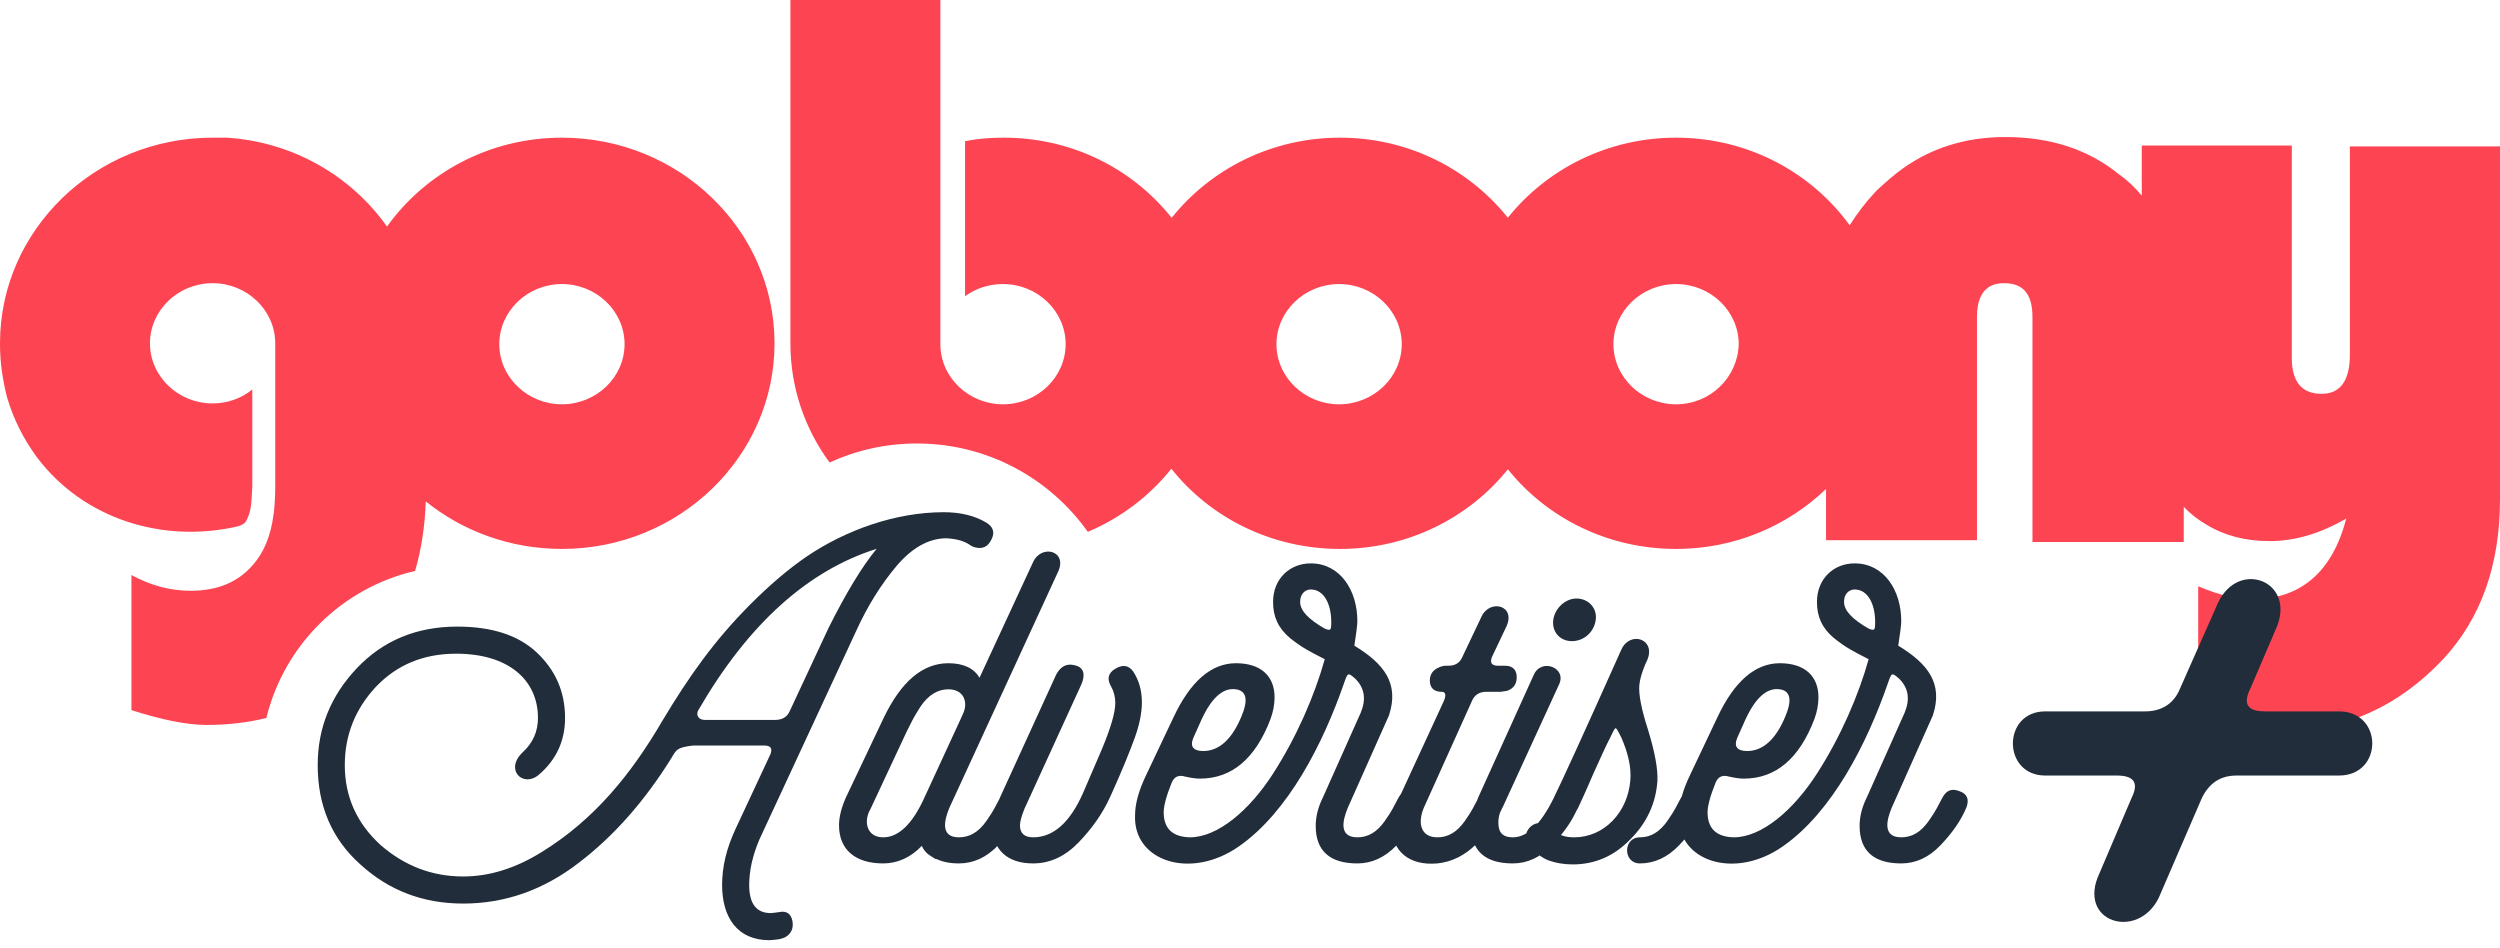 <svg xmlns="http://www.w3.org/2000/svg" fill="none" viewBox="0 0 277 105" height="105" width="277">
<path fill="#212D3A" d="M109.307 57.919C110.03 58.364 110.252 58.975 109.863 59.754C109.474 60.587 108.862 60.865 108.029 60.643C107.806 60.587 107.584 60.476 107.361 60.309C106.75 59.92 105.916 59.698 104.86 59.642C102.914 59.642 101.024 60.699 99.3 62.756C97.577 64.813 96.131 67.147 94.908 69.816L84.123 93.054C83.4 94.778 83.011 96.445 83.011 98.058C83.011 100.115 83.79 101.171 85.402 101.171C85.569 101.171 85.902 101.115 86.347 101.06C87.125 100.893 87.626 101.226 87.792 102.005C87.959 102.839 87.681 103.506 86.903 103.895L86.347 104.062C85.902 104.117 85.513 104.173 85.235 104.173C81.677 104.173 80.009 101.616 80.009 98.058C80.009 96.001 80.51 93.999 81.455 91.942L85.346 83.603C85.624 82.936 85.402 82.603 84.679 82.603H76.785C75.006 82.825 74.95 83.047 74.394 83.992C71.448 88.718 68.057 92.609 64.109 95.612C60.218 98.614 55.937 100.115 51.323 100.115C46.875 100.115 43.095 98.669 39.926 95.778C36.757 92.943 35.201 89.274 35.201 84.771C35.201 80.657 36.646 77.099 39.537 74.041C42.428 70.984 46.153 69.427 50.656 69.427C54.492 69.427 57.438 70.372 59.495 72.318C61.552 74.263 62.608 76.654 62.608 79.545C62.608 82.047 61.663 84.159 59.718 85.827C57.994 87.328 55.882 85.327 57.883 83.381C59.05 82.325 59.606 81.046 59.606 79.545C59.606 75.375 56.382 72.429 50.545 72.429C46.931 72.429 43.984 73.652 41.65 76.098C39.37 78.544 38.203 81.435 38.203 84.771C38.203 88.273 39.537 91.22 42.15 93.61C44.818 95.945 47.876 97.113 51.323 97.113C54.214 97.113 57.105 96.223 60.051 94.388C65.888 90.775 69.947 85.771 73.449 79.767C76.284 75.042 79.12 70.984 83.178 66.925C85.235 64.868 87.292 63.089 89.405 61.644C93.685 58.753 99.189 56.752 104.582 56.752C106.416 56.752 108.029 57.141 109.307 57.919ZM87.514 78.767L91.795 69.594C93.741 65.702 95.52 62.756 97.132 60.81C89.516 63.2 82.9 69.149 77.396 78.655C77.118 79.045 77.23 79.767 78.119 79.767H85.902C86.68 79.767 87.236 79.434 87.514 78.767ZM117.202 63.423L105.194 89.496C104.638 90.831 104.137 92.776 106.25 92.776C107.417 92.776 108.418 92.22 109.308 90.942C110.197 89.663 110.197 89.496 110.809 88.384C111.253 87.55 111.865 87.328 112.699 87.662C113.533 87.94 113.811 88.551 113.477 89.441C112.866 90.942 111.865 92.332 110.586 93.666C109.308 95 107.862 95.667 106.25 95.667C105.249 95.667 104.415 95.5 103.748 95.167V95.222C103.415 95.056 103.137 94.833 102.859 94.666C102.525 94.388 102.303 94.111 102.136 93.721C100.913 95 99.468 95.667 97.855 95.667C94.798 95.667 92.963 94.166 92.963 91.442C92.963 90.497 93.241 89.441 93.741 88.329L97.911 79.545C99.857 75.487 102.247 73.485 105.082 73.485C106.75 73.485 107.918 74.041 108.529 75.097L114.478 62.255C115.423 60.254 118.369 61.032 117.202 63.423ZM102.47 88.273L106.139 80.323L106.695 79.1C107.306 77.822 106.806 76.376 105.082 76.376C103.915 76.376 102.859 76.988 101.969 78.322C101.135 79.656 101.135 79.712 100.468 81.046L96.465 89.607C95.632 90.997 96.021 92.776 97.855 92.776C99.579 92.776 101.135 91.275 102.47 88.273ZM123.019 88.273C122.185 90.108 121.018 91.776 119.517 93.332C118.016 94.889 116.348 95.667 114.458 95.667C111.623 95.667 109.955 94.166 109.955 91.442C109.955 90.719 110.233 89.663 110.789 88.384L117.015 74.764C117.515 73.819 118.183 73.485 119.072 73.708C119.85 73.874 120.184 74.375 120.017 75.209C119.962 75.431 119.906 75.653 119.795 75.876L113.513 89.607C113.179 90.441 113.012 91.053 113.012 91.442C113.012 92.332 113.513 92.776 114.458 92.776C116.737 92.776 118.572 91.108 120.017 87.828L122.074 83.047C123.075 80.657 123.575 78.933 123.575 77.877C123.575 77.21 123.408 76.599 123.13 76.098C122.63 75.264 122.741 74.597 123.575 74.097C124.409 73.596 125.076 73.708 125.577 74.43C126.188 75.375 126.522 76.487 126.522 77.822C126.522 78.989 126.244 80.323 125.743 81.713C125.243 83.103 124.354 85.327 123.019 88.273ZM125.768 90.275C125.768 89.107 126.157 87.606 126.991 85.883L129.993 79.545C131.883 75.487 134.218 73.485 136.942 73.485C139.666 73.485 141.223 74.875 141.223 77.266C141.223 78.1 141.056 78.878 140.778 79.656C139.11 84.048 136.497 86.272 132.939 86.272C132.606 86.272 132.05 86.216 131.327 86.049C130.604 85.827 130.104 86.049 129.826 86.716C129.214 88.218 128.937 89.329 128.937 89.997C128.937 91.776 129.882 92.721 131.827 92.776C134.941 92.776 138.443 89.774 141.056 85.716C143.669 81.657 145.67 77.043 146.782 73.04C144.947 72.095 144.28 71.762 142.946 70.706C141.612 69.594 141.056 68.315 141.056 66.703C141.056 64.09 142.946 62.422 145.225 62.422C148.505 62.422 150.396 65.424 150.396 68.815C150.396 69.204 150.284 70.15 150.062 71.54C153.342 73.541 155.066 75.709 153.898 79.267L149.339 89.496C148.783 90.831 148.283 92.776 150.396 92.776C151.563 92.776 152.564 92.22 153.453 90.942C154.343 89.663 154.343 89.496 154.954 88.384C155.399 87.55 156.011 87.328 156.845 87.662C157.678 87.94 157.956 88.551 157.623 89.441C157.011 90.942 156.011 92.332 154.732 93.666C153.453 95 152.008 95.667 150.396 95.667C147.338 95.667 145.781 94.277 145.781 91.498C145.781 90.441 146.059 89.385 146.615 88.273L150.785 78.933C151.396 77.432 151.174 76.209 150.173 75.209C149.339 74.486 149.339 74.486 148.895 75.765C146.615 82.325 142.779 89.941 137.276 93.777C131.883 97.557 125.49 95.389 125.768 90.275ZM137.554 79.378C138.332 77.544 138.109 76.543 136.942 76.376C135.441 76.154 134.107 77.432 132.939 80.156L132.217 81.769C131.827 82.714 132.217 83.214 133.328 83.214C135.052 83.214 136.497 81.936 137.554 79.378ZM144.058 66.647V66.703C144.058 67.648 144.947 68.593 146.782 69.649C147.449 69.927 147.505 69.816 147.505 68.927C147.505 66.981 146.726 65.313 145.225 65.313C144.614 65.313 144.058 65.813 144.058 66.647ZM166.99 76.543L166.267 76.654H164.655C163.932 76.654 163.376 76.988 163.098 77.655L157.761 89.496C157.038 91.22 157.427 92.776 159.262 92.776C160.429 92.776 161.43 92.22 162.32 90.942C163.209 89.663 163.209 89.496 163.821 88.384C164.265 87.55 164.877 87.328 165.711 87.662C166.545 87.94 166.823 88.551 166.489 89.441C165.878 90.831 164.933 92.165 163.598 93.499C162.32 94.778 160.874 95.5 159.262 95.667C156.149 95.945 154.203 94.333 154.203 91.498C154.203 90.664 154.481 89.607 155.037 88.384L159.985 77.655C160.263 76.988 160.152 76.654 159.762 76.654C158.928 76.654 158.484 76.265 158.428 75.542C158.373 74.764 158.762 74.208 159.484 73.93C159.707 73.819 159.985 73.763 160.263 73.763H160.485C161.263 73.763 161.764 73.43 162.042 72.763L164.154 68.315C165.099 66.314 168.046 67.092 166.878 69.483L165.322 72.763C165.044 73.43 165.266 73.763 165.989 73.763H166.767C167.545 73.763 167.99 74.152 168.046 74.875C168.101 75.709 167.768 76.265 166.99 76.543ZM167.611 95.667C164.553 95.667 162.997 94.277 162.997 91.498C162.997 90.664 163.275 89.607 163.775 88.384L169.946 74.764C170.78 72.874 173.671 73.986 172.726 75.876L166.499 89.441C166.11 90.052 165.943 90.775 166.054 91.609C166.166 92.387 166.666 92.776 167.611 92.776C169.223 92.776 170.724 91.331 172.17 88.384C172.615 87.55 173.226 87.328 174.06 87.662C174.894 87.94 175.172 88.551 174.838 89.441C174.227 90.942 173.226 92.332 171.947 93.666C170.669 95 169.223 95.667 167.611 95.667ZM176.784 68.815C176.562 70.094 175.45 71.039 174.171 71.039C172.781 71.039 171.892 69.927 172.114 68.593C172.337 67.314 173.504 66.314 174.671 66.314C176.061 66.314 177.062 67.481 176.784 68.815ZM171.58 95.334C170.857 95.056 170.134 94.5 169.412 93.721C168.244 92.443 170.079 90.219 171.691 91.664C171.969 92.053 172.414 92.332 173.025 92.554C173.47 92.721 173.915 92.776 174.415 92.776C177.751 92.776 180.364 89.997 180.642 86.439C180.753 85.049 180.419 83.492 179.641 81.713C178.918 80.323 179.085 80.379 178.418 81.713C177.918 82.658 177.306 84.048 176.472 85.883C175.694 87.717 175.138 88.885 174.86 89.496C173.915 91.498 171.246 90.33 172.191 88.329C172.914 86.883 175.416 81.435 179.641 71.984C180.586 69.872 183.477 70.761 182.532 73.096L182.254 73.708C181.92 74.541 181.698 75.264 181.642 75.876C181.531 76.876 181.865 78.6 182.643 80.99C183.366 83.381 183.699 85.216 183.644 86.494C183.477 88.996 182.476 91.164 180.642 92.999C178.863 94.833 176.75 95.778 174.248 95.778C173.248 95.778 172.358 95.612 171.58 95.334ZM181.698 95.667C179.808 95.667 179.808 92.776 181.698 92.776C182.865 92.776 183.866 92.22 184.756 90.942C185.645 89.663 185.645 89.496 186.257 88.384C186.701 87.55 187.313 87.328 188.147 87.662C188.981 87.94 189.259 88.551 188.925 89.441C188.314 90.942 187.313 92.332 186.034 93.666C184.756 95 183.31 95.667 181.698 95.667ZM186.03 90.275C186.03 89.107 186.42 87.606 187.253 85.883L190.256 79.545C192.146 75.487 194.481 73.485 197.205 73.485C199.929 73.485 201.485 74.875 201.485 77.266C201.485 78.1 201.319 78.878 201.041 79.656C199.373 84.048 196.76 86.272 193.202 86.272C192.868 86.272 192.312 86.216 191.59 86.049C190.867 85.827 190.367 86.049 190.089 86.716C189.477 88.218 189.199 89.329 189.199 89.997C189.199 91.776 190.144 92.721 192.09 92.776C195.203 92.776 198.706 89.774 201.319 85.716C203.932 81.657 205.933 77.043 207.045 73.04C205.21 72.095 204.543 71.762 203.209 70.706C201.875 69.594 201.319 68.315 201.319 66.703C201.319 64.09 203.209 62.422 205.488 62.422C208.768 62.422 210.658 65.424 210.658 68.815C210.658 69.204 210.547 70.15 210.325 71.54C213.605 73.541 215.328 75.709 214.161 79.267L209.602 89.496C209.046 90.831 208.546 92.776 210.658 92.776C211.826 92.776 212.827 92.22 213.716 90.942C214.606 89.663 214.606 89.496 215.217 88.384C215.662 87.55 216.273 87.328 217.107 87.662C217.941 87.94 218.219 88.551 217.886 89.441C217.274 90.942 216.273 92.332 214.995 93.666C213.716 95 212.271 95.667 210.658 95.667C207.601 95.667 206.044 94.277 206.044 91.498C206.044 90.441 206.322 89.385 206.878 88.273L211.048 78.933C211.659 77.432 211.437 76.209 210.436 75.209C209.602 74.486 209.602 74.486 209.157 75.765C206.878 82.325 203.042 89.941 197.538 93.777C192.146 97.557 185.752 95.389 186.03 90.275ZM197.816 79.378C198.595 77.544 198.372 76.543 197.205 76.376C195.704 76.154 194.369 77.432 193.202 80.156L192.479 81.769C192.09 82.714 192.479 83.214 193.591 83.214C195.315 83.214 196.76 81.936 197.816 79.378ZM204.321 66.647V66.703C204.321 67.648 205.21 68.593 207.045 69.649C207.712 69.927 207.768 69.816 207.768 68.927C207.768 66.981 206.989 65.313 205.488 65.313C204.877 65.313 204.321 65.813 204.321 66.647Z"></path>
<path fill="#FD4452" d="M106.929 15.64C108.396 15.35 109.764 15.254 111.23 15.254C118.817 15.254 125.537 18.739 129.819 24.136C134.129 18.739 140.883 15.254 148.47 15.254C156.05 15.254 162.767 18.734 167.069 24.124C171.379 18.734 178.128 15.254 185.709 15.254C193.674 15.254 200.686 19.096 204.944 24.959C205.817 23.58 206.786 22.341 207.625 21.448C207.747 21.313 207.87 21.179 207.994 21.047C208.96 20.172 209.925 19.298 210.945 18.586C211.195 18.408 211.447 18.241 211.704 18.085C214.741 16.151 218.265 15.184 222.181 15.184C227.175 15.184 231.386 16.538 234.813 19.341C235.731 19.976 236.562 20.78 237.308 21.675V16.142H237.317V16.123H253.933V39.679C253.933 42.147 254.91 43.407 256.715 43.609C256.883 43.627 257.059 43.636 257.241 43.636C259.291 43.636 260.367 42.189 260.367 39.295V16.238H260.384V16.219H277V55.319C277 62.657 274.85 68.546 270.745 72.987C265.76 78.297 259.797 81 252.76 81C249.73 81 246.602 80.421 243.572 79.262V79.238L243.562 79.234V64.956C245.809 65.921 247.861 66.403 249.521 66.403C254.887 66.403 258.403 63.421 259.97 57.457C257.143 59.089 254.316 59.953 251.489 59.953C248.85 59.953 246.505 59.374 244.452 58.119C243.536 57.576 242.706 56.949 241.961 56.157V60.045H241.813V60.05H225.197V35.142C225.197 32.632 224.219 31.377 222.069 31.377C221.564 31.377 221.118 31.453 220.733 31.605C219.623 32.1 219.048 33.265 219.048 35.101V59.851H218.941V59.857H202.325V54.172C198.064 58.279 192.19 60.822 185.709 60.822C178.131 60.822 171.383 57.377 167.073 51.998C162.761 57.362 156.029 60.822 148.47 60.822C140.863 60.822 134.093 57.351 129.785 51.937C127.372 54.959 124.193 57.382 120.531 58.93C116.326 53.005 109.411 49.139 101.592 49.139C98.139 49.139 94.863 49.893 91.918 51.245C89.184 47.527 87.577 42.974 87.577 38.038V0H104.193V38.135C104.193 41.803 107.32 44.796 111.132 44.796C114.944 44.796 118.072 41.803 118.072 38.135C118.072 34.466 114.944 31.473 111.132 31.473C109.568 31.473 108.102 31.956 106.929 32.825V15.64ZM62.261 15.254C54.231 15.254 47.133 19.159 42.88 25.103C38.925 19.517 32.484 15.719 25.12 15.254H25.022H24.631H24.435H24.044H23.849H23.556C10.556 15.254 0 25.488 0 38.038V38.135C0 40.162 0.293 42.093 0.782 44.024C1.466 46.341 2.541 48.561 4.105 50.685C9.285 57.54 18.082 60.243 26.39 58.312C26.432 58.291 26.488 58.271 26.551 58.247C26.782 58.161 27.116 58.036 27.27 57.733C27.759 56.768 27.856 56.285 27.954 53.871V48.948V43.155C26.781 44.12 25.217 44.7 23.556 44.7C19.744 44.7 16.616 41.707 16.616 38.038C16.616 34.37 19.744 31.377 23.556 31.377C27.368 31.377 30.495 34.37 30.495 38.038V54.161C30.495 54.933 30.398 56.671 30.3 57.057C30.007 59.374 29.225 61.209 28.052 62.56C26.39 64.491 24.142 65.457 21.112 65.457C18.864 65.457 16.714 64.877 14.563 63.719V78.683C17.887 79.745 20.721 80.324 22.872 80.324C25.232 80.324 27.446 80.067 29.514 79.55C31.481 71.477 37.881 65.139 45.989 63.262C46.697 60.871 47.076 58.285 47.179 55.558C51.267 58.849 56.526 60.822 62.261 60.822C75.261 60.822 85.817 50.589 85.817 38.038C85.817 25.488 75.261 15.254 62.261 15.254ZM62.261 44.796C58.45 44.796 55.322 41.803 55.322 38.135C55.322 34.466 58.45 31.473 62.261 31.473C66.073 31.473 69.201 34.466 69.201 38.135C69.201 41.803 66.073 44.796 62.261 44.796ZM141.432 38.135C141.432 41.803 144.56 44.796 148.372 44.796C152.184 44.796 155.312 41.803 155.312 38.135C155.312 34.466 152.184 31.473 148.372 31.473C144.56 31.473 141.432 34.466 141.432 38.135ZM178.77 38.135C178.77 41.803 181.897 44.796 185.709 44.796C189.521 44.796 192.551 41.803 192.649 38.135C192.649 34.466 189.521 31.473 185.709 31.473C181.897 31.473 178.77 34.466 178.77 38.135Z" clip-rule="evenodd" fill-rule="evenodd"></path>
<path fill="#212D3A" d="M241.519 76.359L245.757 66.789C248.081 61.867 254.507 64.465 252.183 69.66L249.312 76.359C248.492 78 249.038 78.82 250.953 78.82H259.156C264.078 78.82 264.078 85.93 259.156 85.93H247.808C246.031 85.93 244.8 86.75 243.98 88.391L239.195 99.465C236.871 104.25 230.035 102.199 232.632 96.731L236.187 88.391C237.007 86.75 236.46 85.93 234.546 85.93H226.617C221.832 85.93 221.832 78.82 226.617 78.82H237.691C239.468 78.82 240.835 78 241.519 76.359Z"></path>
</svg>
